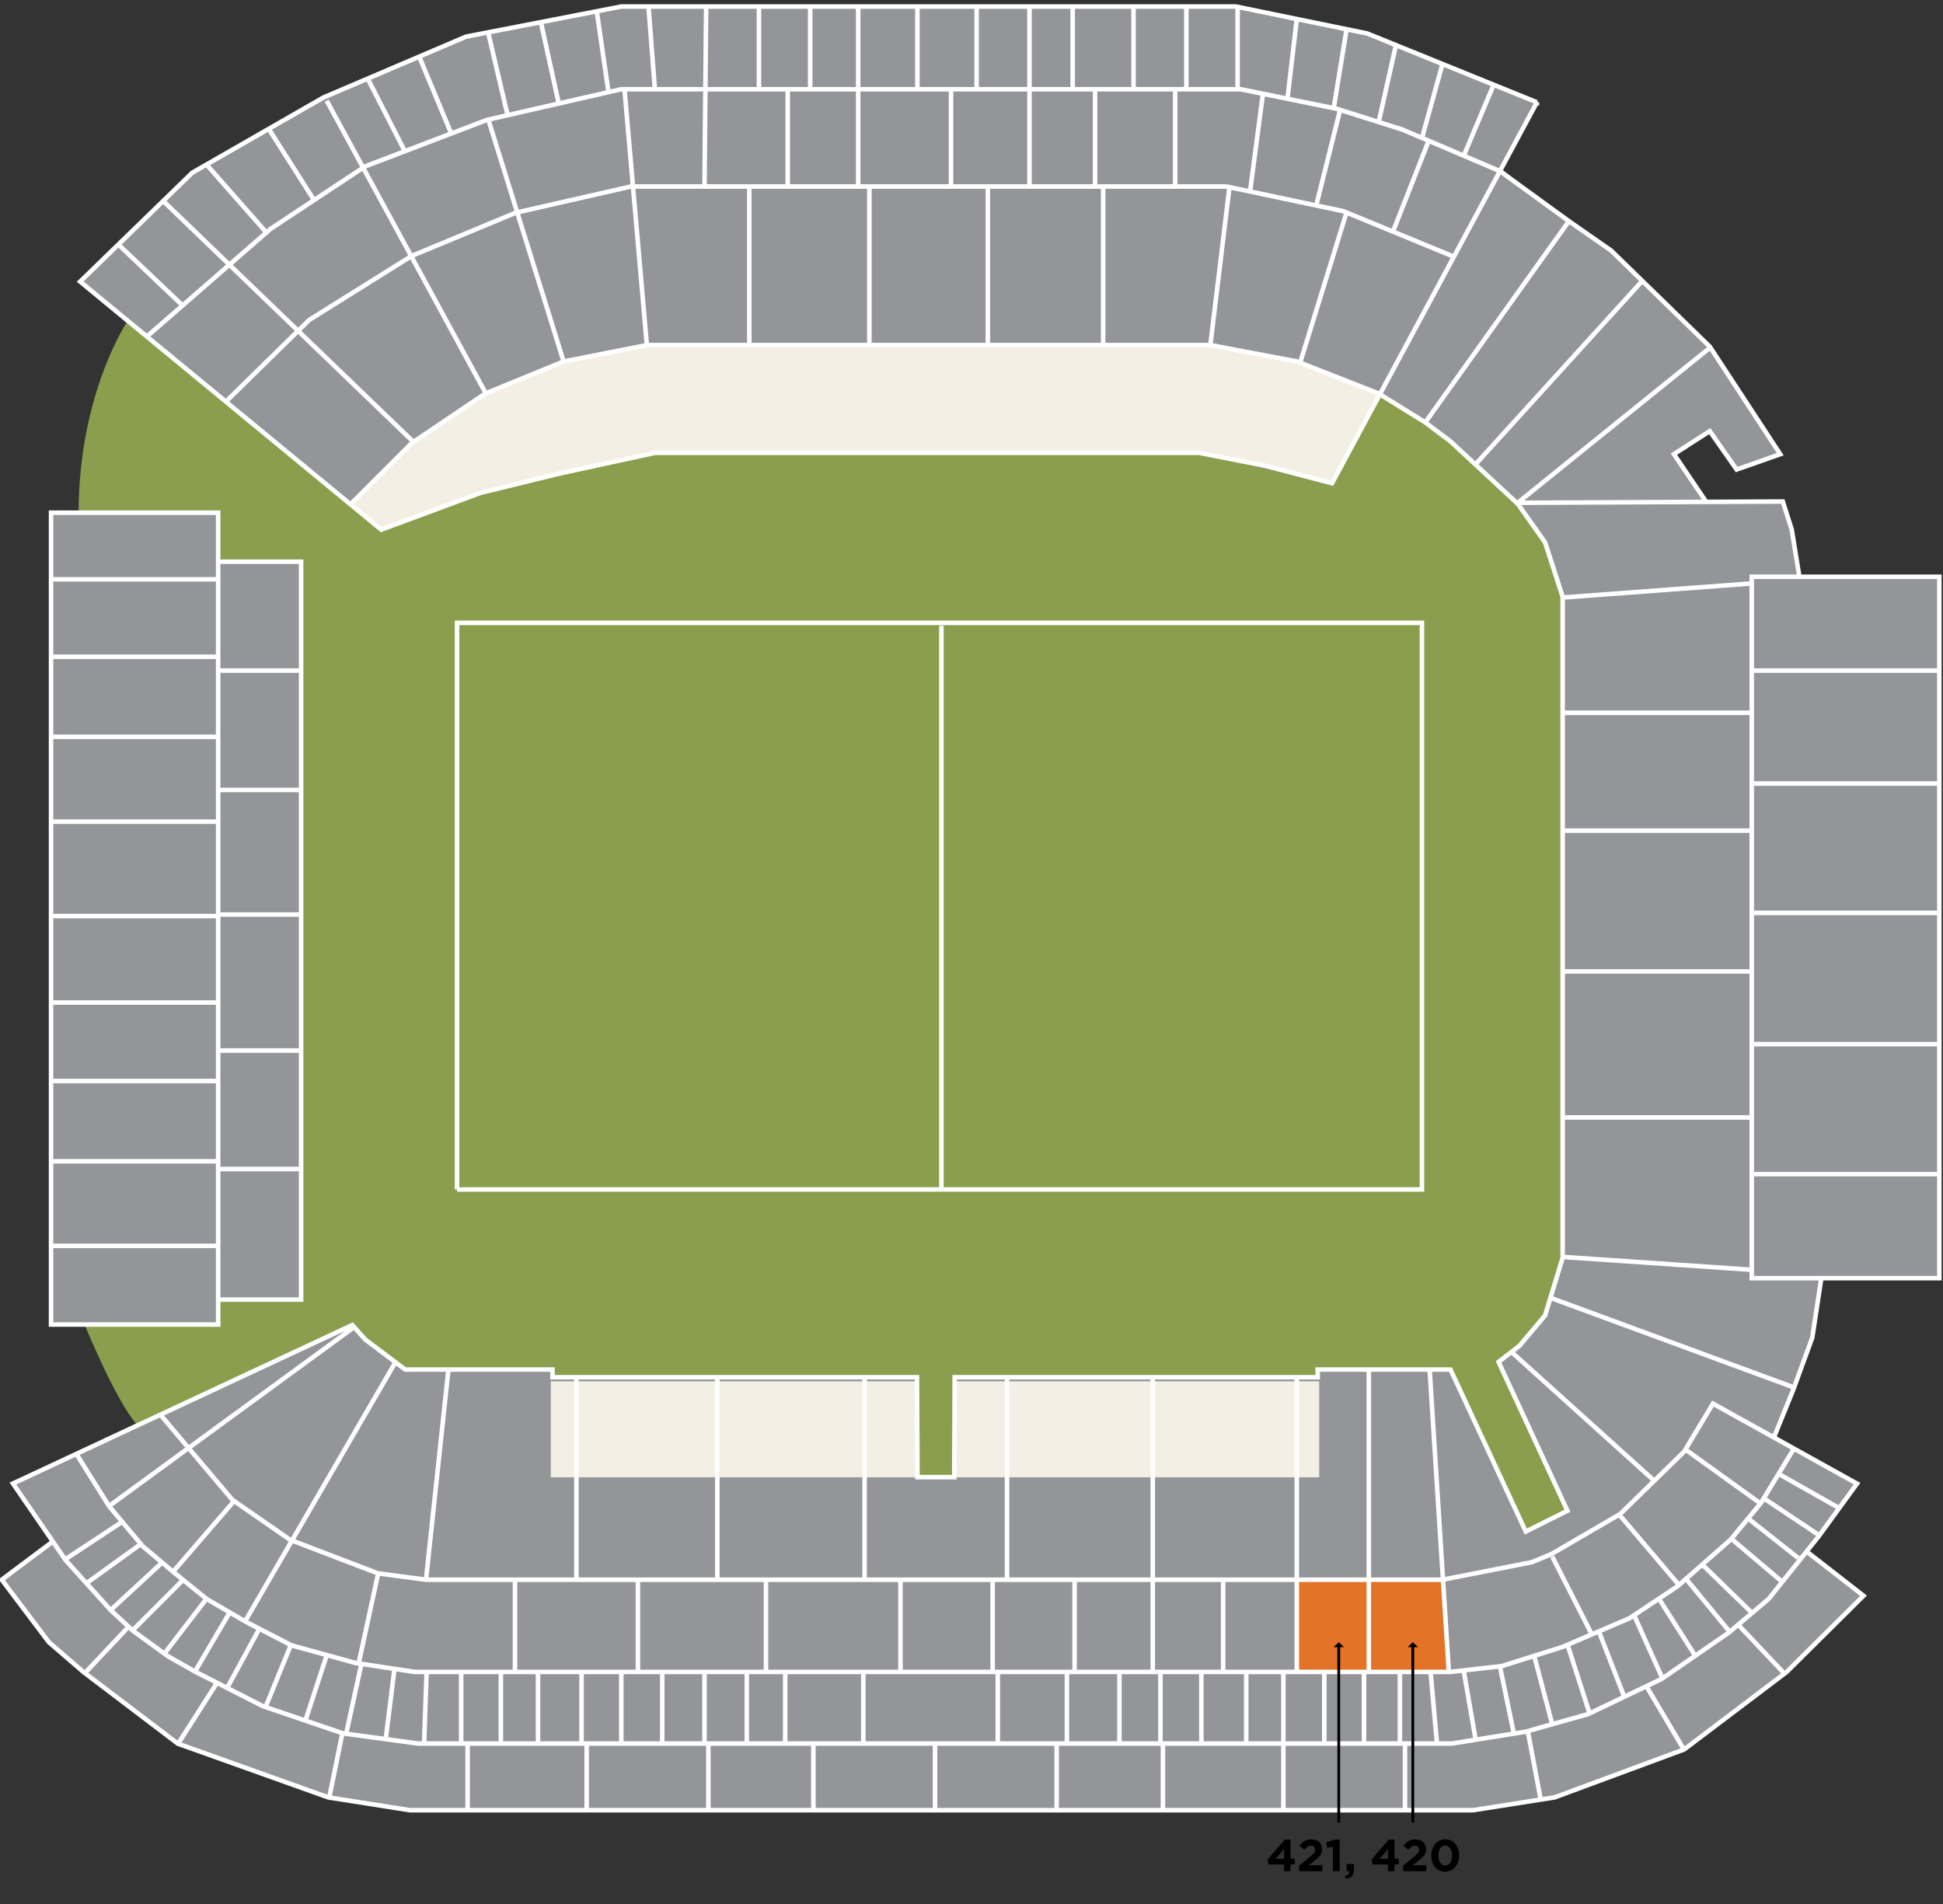 <?xml version="1.0" encoding="UTF-8"?>
<svg xmlns="http://www.w3.org/2000/svg" version="1.1" viewBox="0 0 346.94 340">
  <rect x="0" y="0" width="346.94" height="340" fill="#333333" stroke="none"/>
  <defs>
    <style>
      .st0 {
        fill: #f3efe4;
      }

      .st1 {
        fill: #fff;
      }

      .st2 {
        fill: none;
        stroke: #fff;
        stroke-width: .81px;
      }

      .st3 {
        fill: #e37326;
      }

      .st4 {
        fill: #939598;
      }

      .st5 {
        fill: #8a9e4d;
      }
    </style>
  </defs>
  <g id="Layer_2">
    <g id="Layer_1-2">
      <g>
        <polygon class="st4" points="83.035 6.546 57.875 17.526 34.335 31.016 14.205 50.456 67.945 94.586 86.005 87.956 116.645 80.866 214.295 81.096 237.845 86.586 246.075 70.576 254.085 75.376 259.335 79.266 270.775 90.016 275.805 96.876 279.235 106.706 279.235 224.246 278.315 227.446 346.235 228.356 346.005 103.046 321.075 103.046 319.935 94.586 318.335 89.556 304.615 89.556 298.895 81.096 305.075 77.206 310.105 83.836 317.875 81.096 305.305 62.116 287.695 44.736 280.145 39.706 268.025 30.106 274.435 18.216 244.015 6.096 220.695 1.286 110.935 1.056 83.035 6.546"></polygon>
        <polygon class="st4" points="276.035 234.986 271.235 240.476 267.565 243.226 279.695 269.746 272.375 273.636 259.115 244.596 235.325 244.596 235.325 246.196 170.385 246.196 170.385 264.026 163.755 264.026 163.525 246.196 98.585 246.196 98.355 244.596 72.285 244.596 64.745 238.876 62.685 236.586 2.315 264.946 9.175 275.466 .255 282.096 8.485 293.296 14.895 298.786 31.815 311.366 58.565 320.966 73.435 323.486 83.495 323.486 262.775 323.486 277.405 320.966 300.725 312.286 318.565 299.016 332.515 284.846 322.455 277.066 331.595 264.946 316.735 256.716 323.595 239.106 325.195 228.356 279.235 224.246 276.035 234.986"></polygon>
        <rect class="st4" x="9.175" y="91.616" width="29.73" height="144.98"></rect>
        <rect class="st4" x="38.895" y="100.306" width="14.86" height="131.71"></rect>
        <polygon class="st1" points="170.385 246.656 163.535 246.656 163.755 263.796 170.385 263.796 170.385 246.656"></polygon>
        <path class="st0" d="M235.555,246.656h-65.17v17.15h65.17v-17.15ZM163.535,246.656h-65.18v17.15h65.39l-.22-17.15.01-0Z"></path>
        <path class="st1" d="M246.075,70.576l-8.23,16.01,8.4-15.9-.17-.1v-.01ZM116.645,80.866l-30.39,7.03,30.62-7.03h-.23ZM62.545,90.156l-.09.09,5.46,4.32-5.37-4.41Z"></path>
        <polygon class="st0" points="216.115 61.656 115.505 61.656 100.645 64.406 86.695 70.116 73.885 78.806 62.545 90.156 67.915 94.566 67.945 94.586 86.005 87.956 86.255 87.896 116.645 80.866 116.875 80.866 116.875 80.866 214.065 80.866 225.265 83.156 237.845 86.586 246.075 70.576 246.245 70.676 246.305 70.576 231.445 64.626 216.115 61.656"></polygon>
        <path class="st5" d="M22.895,57.146s-8.86,12.86-8.86,34.58l24.87-.11v8.69l14.86.23-.23,131.71h-14.41l-.23,4.35H15.125s5.72,13.95,9.37,17.84l38.19-17.61,2.51,2.51,6.63,5.26h26.75v1.6l64.94-.23.46,18.06h6.4v-17.84l64.71-.23.46-1.37h23.32l13.26,28.81,7.77-3.43-12.35-26.75,2.75-1.83,1.14-1.14,4.12-5.03,3.66-10.75-.23-117.54-2.97-9.83-5.03-7.09-7.77-6.86-4.12-4.11-4.8-3.43-8.01-5.03-8.46,16-23.78-5.72h-97.18l-30.87,7.09-18.06,6.86L22.895,57.146Z"></path>
        <path class="st2" d="M168.095,111.736v100.62M81.615,212.406h172.29v-101.18H81.615v101.18Z"></path>
        <rect class="st4" x="155.295" y="33.306" width="41.62" height="15.09"></rect>
        <polygon class="st4" points="26.095 60.056 40.275 71.716 55.135 57.086 73.425 45.886 92.185 37.876 112.755 33.536 219.095 33.306 240.355 37.876 259.335 45.886 268.025 30.786 249.735 22.786 238.075 19.356 220.925 15.696 110.705 15.926 87.155 21.416 64.735 29.876 47.595 41.306 26.095 60.056"></polygon>
        <rect class="st4" x="177.245" y="282.096" width="14.63" height="16.24"></rect>
        <rect class="st4" x="191.885" y="282.096" width="14.18" height="16.47"></rect>
        <rect class="st4" x="205.835" y="282.326" width="25.61" height="16.24"></rect>
        <polygon class="st3" points="231.655 282.456 231.655 298.256 258.655 298.556 257.735 282.096 231.655 282.456"></polygon>
        <polygon class="st4" points="170.025 16.176 126.165 16.566 125.775 33.156 169.635 33.156 170.025 16.176"></polygon>
        <polygon class="st4" points="195.535 33.536 219.545 33.536 234.875 36.736 239.445 19.816 220.925 15.696 195.535 15.926 195.535 33.536"></polygon>
        <path class="st2" d="M270.995,89.786l34.3-27.67M263.455,82.926l29.73-32.7M254.535,75.376l25.61-35.9M270.545,89.786l47.79-.23,1.6,5.03,1.37,8.46M279.005,106.706l33.61-2.51M279.005,127.286h33.61M279.005,148.326h33.84M279.005,173.476h33.84M279.235,199.546h33.39M279.235,224.466l33.61,2.29M276.945,231.786l43.45,16M269.855,241.396l25.61,23.1M325.195,228.356l-1.6,10.52-3.43,9.38-3.43,8.46M310.555,290.326l8,8.46M294.095,301.306l6.63,11.2M272.835,309.306l2.29,12.12M250.875,311.366v11.89M229.155,311.366v11.89M207.655,311.366v11.89M188.675,311.366v12.12M166.955,311.366v11.89M145.235,311.366v11.89M126.485,311.596v11.66M104.755,311.596v11.89M83.495,311.596v11.66M61.085,309.766l-2.29,11.2M38.675,300.616l-6.86,10.75M22.895,290.556l-7.54,8M317.875,263.346l10.52,5.95M315.135,267.686l9.6,6.4M312.385,271.346l8.69,6.86M309.415,275.006l8.92,7.55M304.155,279.576l8.46,8.23M301.185,282.096l7.55,9.15M296.385,285.756l6.4,10.06M291.805,288.496l5.03,11.2M285.635,291.696l4.35,11.2M279.915,293.756l3.89,12.12M273.975,295.816l3.2,12.12M267.795,297.416l2.51,12.12M261.395,298.566l2.06,11.89M255.445,298.566l1.14,12.8M249.965,298.566v12.8M243.555,298.566v12.8M236.465,298.566v12.8M229.155,298.566v12.8M222.525,298.566v12.8M214.515,298.566v12.8M207.205,298.566v12.8M199.885,298.566v12.8M190.505,298.566v12.8M178.165,298.566v12.8M154.155,298.566v12.8M140.205,298.566v12.8M133.345,298.566v12.8M125.795,298.566v12.8M118.245,298.566v12.8M110.935,298.566v12.8M103.845,298.566v12.8M96.065,298.566v12.8M89.435,298.566v12.8M82.345,298.566v12.8M76.175,298.566l-.45,12.8M70.455,297.876l-1.6,12.81M64.515,297.186l-2.74,12.58M58.335,295.586l-3.88,11.89M51.935,293.756l-4.57,11.2M46.215,291.016l-5.72,10.52M40.955,288.036l-6.17,10.52M36.845,285.526l-7.54,9.83M32.725,282.096l-9.15,9.15M28.835,279.126l-9.15,8.46M25.185,275.696l-9.83,7.09M21.745,271.806l-10.06,6.63M301.185,259.006l13.04,9.38M289.295,270.666l10.29,12.12M277.175,277.976l7.09,13.95M218.405,282.096v16.47M191.875,282.096v16.47M177.245,282.096v16.47M160.785,282.096v16.47M136.775,282.096v16.47M113.905,282.096v16.47M91.955,282.096v16.47M67.485,281.176l-3.43,15.78M41.765,268.086l-10.86,12.58M255.275,244.596l3.43,53.97M244.415,244.596v53.97M231.555,245.966v52.6M205.835,245.966v52.6M179.815,245.966v36.13M154.385,245.966v36.13M128.085,245.966v36.13M102.925,245.966v36.13M80.065,244.596l-4,37.5M70.625,243.226l-26.87,46.31M62.915,237.216l-43.45,31.73M13.745,259.796l5.72,9.15,6,7.15,5.43,4.57,6,4.86,6.86,4,8.29,4.29,11.43,3.14,10.57,1.6h184.94l9.15-1.03,10.86-3.43,12.01-5.14,8.57-5.72,9.43-8.29,5.43-6.57,5.72-9.43M9.175,275.466l-8.86,6.63,8.41,11.15,6.17,5.32,16.86,12.8,26.87,9.6,14.58,2.29h189.8l14.58-2.29,23.15-8.57,18.29-13.83,13.72-13.61-10.29-8.01M312.385,209.666h34.3M312.385,186.456h34.3M312.385,163.016h34.3M312.385,139.916h34.3M312.385,119.746h34.3M39.355,208.756h14.41M39.355,187.596h14.41M39.355,163.306h14.41M39.355,141.066h14.41M39.355,119.746h14.41M8.715,222.476h30.64M8.715,207.376h30.64M8.715,193.036h30.64M8.715,179.026h30.64M8.715,163.586h30.64M8.715,146.726h30.64M8.715,131.576h30.64M8.715,117.286h30.64M8.715,103.446h30.64M39.355,100.306h14.41v131.77h-14.41M9.115,91.556v144.97h29.84V91.556H9.115ZM312.795,228.246h33.49v-125.25h-33.49v125.25ZM248.705,41.416l6.29-16M234.985,36.846l4.29-17.15M223.205,34.216l2.29-17.38M209.835,33.306V15.926M195.535,33.306V15.926M169.815,33.306V15.926M153.235,33.306V15.926M140.655,33.306V15.926M261.285,27.986l5.38-12.75M253.855,24.846l3.72-13.44M246.135,21.986l3.14-14.01M238.125,19.416l2.29-14.01M229.845,17.986l1.71-14.58M220.985,15.926V1.166M211.835,15.926V1.166M202.405,15.926V1.166M191.535,15.926V1.166M183.825,33.306V1.166M174.385,15.926V1.166M163.805,15.926V1.166M153.235,15.926V1.166M144.665,15.926V1.166M135.515,15.926V1.166M125.795,33.306l.29-32.13M116.935,15.926l-1.14-14.76M108.645,16.386l-2.06-14.18M99.785,18.556l-3.14-14.29M90.635,20.556l-3.43-14.58M80.635,23.986l-5.72-13.72M72.345,27.126l-6.57-12.86M56.055,35.706l-8-12.58M47.475,41.416l-10.58-12.01M32.615,54.566l-11.43-10.86M232.125,64.866l8.29-26.87M216.115,61.656l3.43-28.36M196.975,61.656v-28.36M176.385,61.656v-28.36M155.235,61.656v-28.36M133.795,61.656v-28.36M115.505,61.656l-4-45.73M100.645,64.576l-13.43-43.16M86.925,70.576l-28.59-52.6M73.775,78.866L29.065,35.816M304.615,89.556l-5.72-8.46,6.4-4.11,4.8,6.86,7.78-2.74-12.58-19.21-17.61-17.15-7.55-5.26-12.29-8.92-17.44-7.43-11.72-3.71-17.15-3.49h-110.62l-24.01,5.49-21.72,8.29-16.86,11.15-22.01,19.15M259.285,45.706l-19.44-8-20.87-4.4h-106.33l-20.58,4.69-18.58,7.72-18.29,11.43-14.86,14.58M28.615,252.596l12.86,15.21,10.29,7.14,15.72,6.01,8.57,1.14h181.51l16-3.14,3.43-1.43,12.29-7.15,11.43-11.15,5.15-8.58,25.72,14.29-6.86,9.43-6.17,7.72-2.74,3.43-7.09,6-12.01,8.29-13.15,6.29-11.15,3.14-13.15,2.11H74.635l-13.44-1.83-14.29-4.86-12.01-6.12-4.86-2.75-6.29-4.57-4-3.72-8-8.86-9.43-13.72,26.55-12.4,34.05-15.9,2.29,2.57,7.15,5.38h26.3v1.37h65.08l.09,17.84h6.57l.07-17.84h64.82v-1.37h23.72l13.44,28.93,7.43-3.72-12.29-26.58,3.72-2.86,4.58-5.43,3.14-10.29v-118.05l-3.14-9.72-4.86-6.86-12-11.15-4.57-3.43-8.29-5.14-14.58-5.72-15.44-2.92h-100.62l-14.86,2.92-14,5.72-13.15,8.86-10.86,10.86M274.435,18.266l-36.59,68.03-12-3.14-11.72-2.29h-97.18l-17.15,3.72-14,3.43-17.72,6.57L14.315,50.286l20.01-19.44,23.44-13.44,25.44-10.86,27.73-5.38h109.76l23.44,4.81,30.3,12.29Z"></path>
      </g>
    </g>
  </g>
  <g id="Texties">
    <g>
      <path d="M229.265,332.933h-2.734l-.2-.871,3.07-3.558h1.039v3.43h.752v.999h-.752v1.208h-1.175v-1.208ZM229.265,331.934v-1.743l-1.487,1.743h1.487Z"></path>
      <path d="M231.985,333.166l1.863-1.527c.695-.575.968-.88.968-1.343,0-.472-.312-.728-.752-.728-.432,0-.728.239-1.144.751l-.863-.695c.552-.752,1.088-1.159,2.087-1.159,1.159,0,1.927.68,1.927,1.727v.017c0,.935-.479,1.398-1.471,2.166l-.912.704h2.439v1.063h-4.143v-.976Z"></path>
      <path d="M238.002,329.752l-.976.239-.256-1.007,1.606-.479h.84v5.637h-1.215v-4.39Z"></path>
      <path d="M240.162,334.932c.552-.056.823-.336.783-.791h-.495v-1.279h1.295v1.079c0,1.056-.527,1.479-1.479,1.495l-.104-.504Z"></path>
      <path d="M247.824,332.933h-2.734l-.2-.871,3.07-3.558h1.039v3.43h.752v.999h-.752v1.208h-1.175v-1.208ZM247.824,331.934v-1.743l-1.487,1.743h1.487Z"></path>
      <path d="M250.546,333.166l1.863-1.527c.695-.575.967-.88.967-1.343,0-.472-.312-.728-.751-.728-.432,0-.728.239-1.144.751l-.863-.695c.552-.752,1.087-1.159,2.087-1.159,1.159,0,1.927.68,1.927,1.727v.017c0,.935-.48,1.398-1.472,2.166l-.911.704h2.438v1.063h-4.142v-.976Z"></path>
      <path d="M255.569,331.359v-.017c0-1.623,1.008-2.895,2.495-2.895,1.479,0,2.479,1.256,2.479,2.879v.016c0,1.623-.999,2.895-2.495,2.895-1.495,0-2.479-1.255-2.479-2.878ZM259.279,331.359v-.017c0-1.016-.495-1.783-1.231-1.783-.735,0-1.215.744-1.215,1.768v.016c0,1.023.487,1.783,1.231,1.783.743,0,1.215-.752,1.215-1.767Z"></path>
    </g>
    <g>
      <rect x="252.022" y="294.015" width=".5" height="31.444"></rect>
      <polygon points="251.361 294.138 253.183 294.138 252.272 293.227 251.361 294.138"></polygon>
    </g>
    <g>
      <rect x="238.799" y="294.015" width=".5" height="31.444"></rect>
      <polygon points="238.137 294.138 239.96 294.138 239.048 293.227 238.137 294.138"></polygon>
    </g>
  </g>
</svg>
